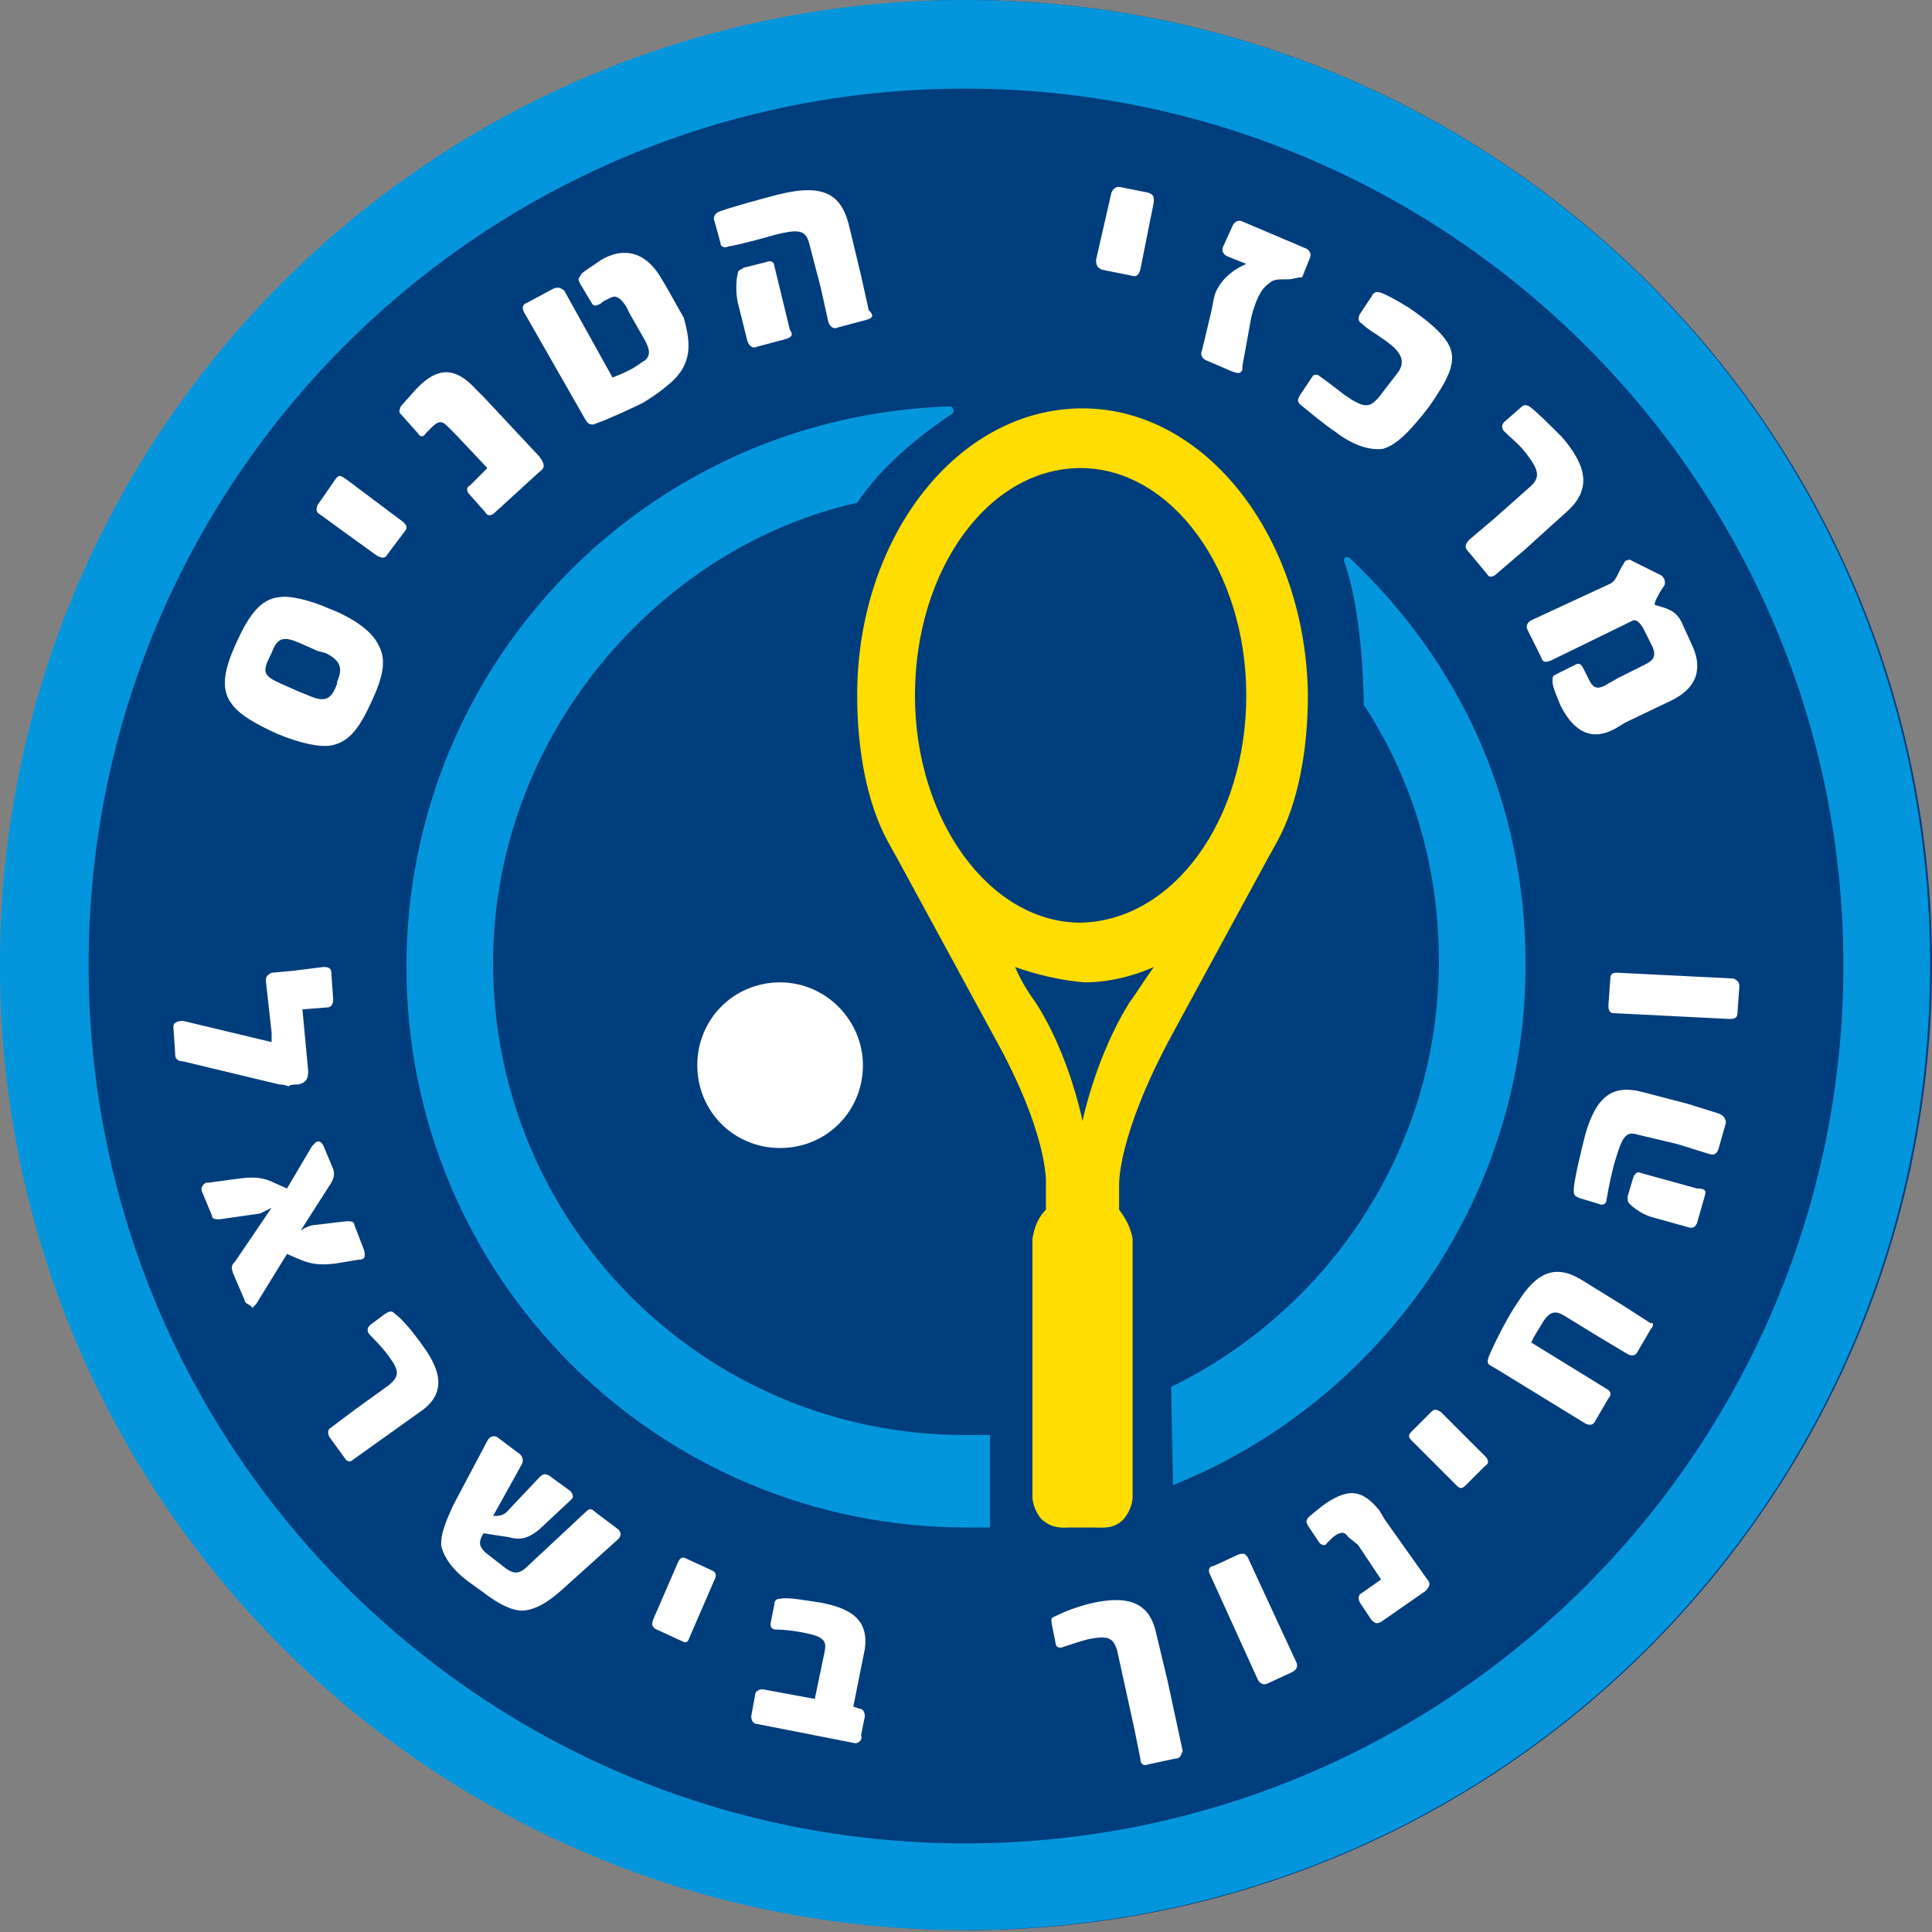 <?xml version="1.0" encoding="utf-8"?>
<!-- Generator: Adobe Illustrator 27.3.1, SVG Export Plug-In . SVG Version: 6.00 Build 0)  -->
<svg version="1.1" id="Layer_1" xmlns="http://www.w3.org/2000/svg" xmlns:xlink="http://www.w3.org/1999/xlink" x="0px" y="0px"
	 viewBox="0 0 100.3 100.3" style="enable-background:new 0 0 100.3 100.3;" xml:space="preserve">
<rect x="0" y="0" width="100.3" height="100.3" fill="#808080" stroke="none"/>
<style type="text/css">
	.st0{fill:#003D7C;}
	.st1{fill:#0396DC;}
	.st2{fill:#FFFFFF;}
	.st3{fill:#FFDD00;}
</style>
<g>
	<path class="st0" d="M100.3,50.1c0,27.6-22.4,50.1-50,50.1c-27.6,0-50-22.4-50-50.1s22.4-50.1,50-50.1
		C77.9,0.1,100.3,22.5,100.3,50.1"/>
	<path class="st1" d="M50.1,0C22.4,0,0,22.4,0,50.1c0,27.7,22.4,50.1,50.1,50.1s50.1-22.4,50.1-50.1C100.2,22.4,77.8,0,50.1,0
		 M50.1,95.7C25,95.7,4.6,75.3,4.6,50.1S25,4.6,50.1,4.6S95.7,25,95.7,50.1S75.3,95.7,50.1,95.7"/>
	<path class="st2" d="M14.5,56.3l-5-1.2c-0.2,0-0.4-0.1-0.4-0.3l-0.1-1.5c0-0.2,0.2-0.3,0.5-0.3l4.6,1.1l0-0.5l-0.3-2.7
		c0-0.2,0.1-0.3,0.3-0.4l1.1-0.1l1.6-0.2c0.3,0,0.4,0.1,0.4,0.3l0.1,1.4c0,0.2-0.1,0.4-0.3,0.4l-1.3,0.1l0.3,3.2
		c0,0.4-0.1,0.6-0.5,0.7c-0.1,0-0.5,0-0.5,0.1C14.7,56.3,14.6,56.3,14.5,56.3"/>
	<path class="st2" d="M12.7,67.5l-0.6-1.4c-0.1-0.3-0.1-0.4,0.1-0.6l1.9-2.8l0,0c-0.2,0.1-0.4,0.2-0.6,0.3l-2.1,0.3
		c-0.2,0-0.4,0-0.4-0.2l-0.5-1.2c-0.1-0.2,0-0.4,0.2-0.5l0.1,0l1.5-0.2c0.7-0.1,1.2-0.1,1.7,0.1l0.9,0.4l1.3-2.2
		c0.1-0.1,0.2-0.2,0.2-0.2c0.2-0.1,0.3,0,0.4,0.2l0.5,1.2c0.1,0.3,0,0.5-0.1,0.7l-1.6,2.5l0,0c0.1-0.1,0.5-0.3,0.7-0.3l1.7-0.2
		c0.2,0,0.4,0,0.4,0.2l0.5,1.3c0.1,0.4,0,0.5-0.3,0.5l-1.2,0.2c-0.9,0.1-1.3,0-1.8-0.2l-0.7-0.3l-1.6,2.6c-0.1,0.1-0.1,0.1-0.2,0.2
		C13,67.7,12.7,67.7,12.7,67.5"/>
	<path class="st2" d="M17.9,75.7l-0.8-1.1c-0.1-0.2-0.1-0.4,0.1-0.5l1.2-0.9l1.8-1.3c0.6-0.5,0.5-0.8-0.1-1.6
		c-0.3-0.4-0.7-0.8-0.9-1c-0.1-0.1-0.2-0.3,0-0.5l0.8-0.6c0.2-0.1,0.3-0.2,0.5,0c0.4,0.3,0.9,0.9,1.4,1.6c0.9,1.2,1.4,2.5-0.1,3.5
		l-2.1,1.5l-1.4,1C18.2,75.9,18,75.9,17.9,75.7"/>
	<path class="st2" d="M29.1,82.6c-0.7,0.6-1.2,0.9-1.8,1c-0.6,0.1-1.4-0.3-2.3-1l-0.7-0.5c-0.8-0.6-1.3-1.3-1.4-1.9
		c0-0.6,0.2-1.1,0.6-2l1.8-3.4c0.1-0.2,0.3-0.3,0.5-0.2l1.2,0.9c0.1,0.1,0.2,0.3,0.1,0.5l-1.5,2.7l0.1,0c0.1,0,0.4,0,0.6-0.2
		l1.7-1.8c0.2-0.2,0.3-0.2,0.5-0.1l1.1,0.8c0.1,0.1,0.2,0.3,0.1,0.4c0,0-0.1,0.1-0.1,0.1l-1.6,1.5c-0.5,0.4-0.9,0.6-1.6,0.4
		l-1.3-0.2c-0.3,0.5-0.2,0.7,0.1,1l0.9,0.7c0.5,0.4,0.8,0.5,1.3,0l3-2.8c0.2-0.2,0.3-0.2,0.5,0l1.2,0.9c0.2,0.2,0.1,0.4,0,0.5
		L29.1,82.6z"/>
	<path class="st2" d="M35.4,85.2l-1.3-0.6c-0.2-0.1-0.3-0.2-0.2-0.5l1.3-3c0.1-0.2,0.2-0.3,0.4-0.2l1.3,0.6c0.3,0.1,0.3,0.3,0.2,0.5
		l-1.3,3C35.7,85.3,35.6,85.3,35.4,85.2"/>
	<path class="st2" d="M44.4,90.5l-5.1-1c-0.2,0-0.3-0.2-0.3-0.4l0.2-1.1c0-0.2,0.2-0.3,0.4-0.3l2.7,0.5l0.5-2.4
		c0.1-0.5,0.1-0.8-0.9-1c-0.4-0.1-1.1-0.2-1.6-0.2c-0.2,0-0.3-0.1-0.3-0.3l0.2-1c0-0.2,0.1-0.3,0.3-0.3c0.4-0.1,1.4,0.1,2.1,0.2
		c1.6,0.3,2.5,0.9,2.3,2.4l-0.6,3l0.3,0.1c0.2,0,0.3,0.2,0.3,0.4l-0.2,1C44.8,90.3,44.6,90.5,44.4,90.5"/>
	<path class="st2" d="M61,91.3l-1.4,0.3c-0.2,0.1-0.4,0-0.4-0.3l-0.3-1.5L58,85.7c-0.2-0.7-0.5-0.8-1.5-0.6c-0.4,0.1-1,0.3-1.3,0.4
		c-0.2,0.1-0.4,0-0.4-0.2l-0.2-1c0-0.2-0.1-0.3,0.2-0.4c0.4-0.2,1.1-0.5,2-0.7c1.5-0.3,2.8-0.2,3.2,1.5l0.6,2.5l0.8,3.7
		C61.3,91.1,61.3,91.3,61,91.3"/>
	<path class="st2" d="M67.1,86.8l-1.3,0.6c-0.2,0.1-0.4,0-0.5-0.2l-2.5-5.5c-0.1-0.2,0-0.4,0.2-0.4l1.3-0.6c0.3-0.1,0.4,0,0.5,0.2
		l2.5,5.4C67.4,86.5,67.3,86.7,67.1,86.8"/>
	<path class="st2" d="M74,82.6l-2.3,1.6c-0.2,0.1-0.3,0.1-0.5-0.1l-0.6-0.9c-0.1-0.2-0.1-0.4,0.1-0.5l1-0.7l-1.2-1.8L70,79.8
		c-0.2-0.3-0.4-0.3-0.8,0c-0.1,0.1-0.2,0.2-0.3,0.3c-0.1,0.2-0.3,0.1-0.4,0l-0.6-0.9c-0.1-0.2-0.1-0.2,0-0.4c0.1-0.1,0.7-0.6,1-0.8
		c1.1-0.7,1.8-0.7,2.7,0.4l0.3,0.5l2.2,3.1C74.3,82.2,74.2,82.4,74,82.6"/>
	<path class="st2" d="M77.1,76.1l-1,1c-0.2,0.2-0.3,0.2-0.5,0l-2.3-2.3c-0.2-0.2-0.2-0.3,0-0.5l1-1c0.2-0.2,0.3-0.1,0.5,0l2.3,2.3
		C77.3,75.8,77.3,76,77.1,76.1"/>
	<path class="st2" d="M85.7,69L85,70.2c-0.1,0.2-0.3,0.2-0.5,0.1L83,69.4l-1.8-1.1c-0.5-0.3-0.8-0.2-1.2,0.5
		c-0.1,0.2-0.4,0.6-0.5,0.9l3.9,2.4c0.2,0.1,0.3,0.3,0.1,0.5l-0.7,1.2c-0.1,0.2-0.3,0.2-0.5,0.1l-4.4-2.7l-0.5-0.3
		c-0.2-0.1-0.2-0.2-0.1-0.5c0.3-0.7,1-2.1,1.5-2.8c1-1.6,2-2,3.4-1.1l2.1,1.3l1.4,0.9C85.8,68.6,85.9,68.8,85.7,69"/>
	<path class="st2" d="M89.6,58.3l-0.4,1.4c-0.1,0.2-0.2,0.3-0.5,0.2l-1.6-0.5L85,58.9c-0.6-0.2-0.8,0.2-1.1,1.2
		c-0.2,0.6-0.4,1.6-0.5,2.2c0,0.2-0.2,0.3-0.4,0.2l-1-0.3c-0.2-0.1-0.3-0.1-0.3-0.4c0-0.5,0.4-2.1,0.6-2.9c0.6-2.1,1.5-2.6,3-2.2
		l2.3,0.6l1.6,0.5C89.5,57.9,89.6,58.1,89.6,58.3 M88.5,62.1l-0.4,1.4c-0.1,0.2-0.2,0.3-0.5,0.2l-1.8-0.5c-0.4-0.1-0.9-0.4-1.2-0.7
		c-0.1-0.1-0.1-0.2-0.1-0.4l0.3-1c0.1-0.2,0.2-0.3,0.4-0.2l2.9,0.8C88.5,61.7,88.6,61.8,88.5,62.1"/>
	<path class="st2" d="M90.3,51.2l-0.1,1.4c0,0.2-0.1,0.3-0.4,0.3l-6-0.3c-0.2,0-0.3-0.1-0.3-0.4l0.1-1.4c0-0.3,0.2-0.3,0.4-0.3
		l6,0.3C90.2,50.9,90.3,51,90.3,51.2"/>
	<path class="st2" d="M19.6,33.4c0.5,0.8,0.3,1.7-0.3,3l0,0c-0.6,1.3-1.1,2.1-2.1,2.3c-0.6,0.1-1.6-0.1-2.8-0.6
		c-1.1-0.5-2-1-2.4-1.6c-0.6-0.8-0.3-1.9,0.3-3.2l0,0c0.6-1.3,1.2-2.2,2.2-2.3c0.6-0.1,1.7,0.2,2.6,0.6
		C18.4,32.1,19.3,32.8,19.6,33.4 M16.5,33.8l-0.9-0.4c-0.9-0.4-1.2-0.3-1.5,0.5l-0.1,0.2c-0.4,0.8-0.3,1,0.6,1.4l0.9,0.4l0.5,0.2
		c0.9,0.4,1.2,0.2,1.5-0.6l0-0.1c0.3-0.7,0.2-1.1-0.6-1.5L16.5,33.8z"/>
	<path class="st2" d="M21,27.6l-0.9,1.2c-0.1,0.2-0.3,0.2-0.6,0l-2.9-2.1c-0.2-0.1-0.2-0.3-0.1-0.5l0.9-1.3c0.2-0.3,0.3-0.2,0.6,0
		l2.8,2.1C21.1,27.2,21.2,27.4,21,27.6"/>
	<path class="st2" d="M28,24.5l-2.3,2.1c-0.2,0.2-0.4,0.2-0.5,0l-0.8-0.9c-0.2-0.2-0.2-0.4,0-0.5l0.9-0.9l-1.6-1.7l-0.5-0.5
		c-0.3-0.3-0.5-0.2-0.8,0.1c-0.1,0.1-0.2,0.2-0.3,0.3c-0.1,0.2-0.3,0.2-0.4,0l-0.8-0.9c-0.2-0.2-0.2-0.2-0.1-0.5
		c0.1-0.1,0.7-0.8,0.9-1c1-1,1.9-1.1,3,0.1l0.4,0.4l2.9,3.1C28.3,24.1,28.3,24.3,28,24.5"/>
	<path class="st2" d="M35,19.7c-0.4,0.4-1.1,0.9-1.6,1.2c-0.6,0.3-1.9,0.9-2.5,1.1c-0.2,0.1-0.4,0-0.5-0.2l-3.2-5.6
		c-0.1-0.2-0.1-0.4,0.2-0.5l1.3-0.7c0.2-0.1,0.4-0.1,0.6,0.1l2.5,4.5c0.5-0.2,0.5-0.2,0.9-0.4c0.4-0.2,0.6-0.4,0.8-0.5
		c0.3-0.3,0.2-0.6,0-1l-0.8-1.4l-0.2-0.4c-0.2-0.3-0.4-0.5-0.6-0.5c-0.1,0-0.3,0.1-0.5,0.2c-0.2,0.1-0.2,0.2-0.3,0.2
		c-0.2,0.1-0.3,0.1-0.4-0.1l-0.6-1c-0.1-0.2-0.1-0.2,0.1-0.5c0.1-0.1,0.7-0.5,1-0.7c1-0.6,2.2-0.6,3.1,0.9l0.3,0.5l0.9,1.6
		C35.8,17.6,36,18.7,35,19.7"/>
	<path class="st2" d="M45,16.6L43.5,17c-0.2,0.1-0.4,0-0.5-0.3l-0.4-1.8l-0.6-2.3c-0.2-0.7-0.6-0.7-1.8-0.4
		c-0.7,0.2-1.8,0.5-2.4,0.6c-0.2,0.1-0.4,0-0.4-0.2l-0.3-1.1c-0.1-0.2,0-0.4,0.2-0.5c0.5-0.2,2.3-0.7,3.1-0.9c2.4-0.6,3.3,0,3.7,1.7
		l0.6,2.5l0.4,1.8C45.4,16.4,45.3,16.5,45,16.6 M40.8,17.6L39.3,18c-0.2,0.1-0.4,0-0.5-0.3l-0.5-2c-0.1-0.5-0.1-1.1,0-1.5
		c0-0.2,0.2-0.2,0.3-0.3l1.2-0.3c0.2-0.1,0.4,0,0.4,0.2l0.8,3.3C41.2,17.4,41.1,17.5,40.8,17.6"/>
	<path class="st2" d="M58.7,14.3L57.2,14c-0.2-0.1-0.3-0.2-0.3-0.5l0.8-3.5c0.1-0.2,0.2-0.3,0.4-0.3l1.5,0.3
		c0.3,0.1,0.3,0.2,0.3,0.5L59.2,14C59.1,14.3,59,14.4,58.7,14.3"/>
	<path class="st2" d="M66.9,14.5l-0.2,0c-0.3,0-0.6,0-0.8,0.2c-0.3,0.2-0.5,0.5-0.7,1c-0.1,0.3-0.2,0.5-0.3,1.1L64.5,19
		c0,0.1,0,0.1,0,0.2c-0.1,0.2-0.2,0.2-0.5,0.1l-1.4-0.6c-0.2-0.1-0.3-0.3-0.2-0.5l0.5-2.1c0.1-0.5,0.1-0.6,0.2-0.9
		c0.3-0.7,0.9-1.2,1.6-1.5l-1-0.4c-0.2-0.1-0.3-0.3-0.2-0.5l0.5-1.1c0.1-0.2,0.3-0.3,0.5-0.2l3.3,1.4c0.2,0.1,0.3,0.3,0.2,0.5
		l-0.4,1C67.3,14.4,67.1,14.5,66.9,14.5"/>
	<path class="st2" d="M71.8,23.3c-0.7,0.1-1.6-0.2-2.5-0.9c-0.6-0.4-1.3-1-1.8-1.4c-0.2-0.2-0.1-0.3,0-0.5l0.6-0.9
		c0.1-0.2,0.3-0.2,0.5,0c0.3,0.2,0.8,0.6,1.2,0.9c1,0.7,1.3,0.7,1.8,0.1l1-1.3c0.4-0.6,0.1-1.1-0.8-1.7c-0.4-0.3-0.8-0.5-1.1-0.8
		c-0.2-0.1-0.2-0.3-0.1-0.5l0.6-0.9c0.1-0.2,0.2-0.3,0.5-0.2c0.3,0.1,1.4,0.7,1.9,1.1c0.7,0.5,1.5,1.2,1.7,1.8
		c0.3,0.8-0.2,1.7-1.1,3C73.2,22.4,72.5,23.1,71.8,23.3"/>
	<path class="st2" d="M77.2,29.8l-1-1.2c-0.2-0.2-0.1-0.4,0.1-0.6l1.3-1.1l1.8-1.6c0.6-0.5,0.5-0.9-0.2-1.8
		c-0.3-0.4-0.8-0.8-1.1-1.1c-0.1-0.1-0.2-0.3,0-0.5l0.8-0.7c0.2-0.2,0.3-0.2,0.5-0.1c0.4,0.3,1,0.9,1.7,1.6c1.1,1.3,1.7,2.6,0.2,3.9
		l-2.1,1.9l-1.4,1.2C77.5,30,77.3,30,77.2,29.8"/>
	<path class="st2" d="M81,36.6c-0.1-0.3-0.4-0.9-0.4-1.2c0-0.3,0-0.3,0.2-0.4l1-0.5c0.2-0.1,0.3,0,0.4,0.2c0.1,0.2,0.2,0.4,0.3,0.6
		c0.2,0.4,0.4,0.5,0.8,0.3l0.7-0.4l1.4-0.7c0.4-0.2,0.6-0.4,0.4-0.9l-0.5-1c-0.2-0.3-0.3-0.4-0.5-0.4l-4.3,2.1
		c-0.3,0.1-0.4,0.1-0.5-0.2l-0.7-1.4c-0.1-0.2,0-0.4,0.2-0.5l4.1-1.9c0.2-0.1,0.3-0.3,0.4-0.5l0.2-0.4c0.1-0.1,0.1-0.2,0.2-0.3
		c0.1,0,0.2-0.1,0.3,0l1.4,0.7c0.3,0.1,0.4,0.4,0.3,0.6l-0.2,0.3c-0.1,0.2-0.3,0.5-0.3,0.7c0.7,0.2,1.1,0.3,1.4,0.9l0.5,1.1
		c0.6,1.2,0.4,2.3-1.1,3l-2.3,1.1l-0.5,0.3C82.5,38.6,81.6,37.8,81,36.6"/>
	<path class="st2" d="M44.8,55.3c0,2.4-1.9,4.3-4.3,4.3c-2.4,0-4.3-1.9-4.3-4.3c0-2.4,1.9-4.3,4.3-4.3C42.9,51,44.8,53,44.8,55.3"/>
	<path class="st1" d="M51.4,74.5c-0.4,0-0.8,0-1.3,0c-13.6,0-24.5-11-24.5-24.5c0-11.8,8.6-21.6,18.9-23.9c1.2-1.8,3.1-3.4,4.9-4.6
		c0.2-0.1,0.1-0.4-0.1-0.4c-15.7,0.5-28.2,13.3-28.2,29.1c0,16.1,13,29.1,29.1,29.1c0.4,0,0.8,0,1.2,0L51.4,74.5z"/>
	<path class="st1" d="M70.1,29c-0.2-0.2-0.4,0-0.3,0.2c1,2.8,1,7.4,1,7.4s0.1,0.1,0.2,0.3c2.4,3.8,3.7,8.2,3.7,13
		c0,9.7-5.7,18.1-13.9,22.1l0.1,5.1c10.7-4.3,18.3-14.8,18.3-27C79.2,41.5,75.7,34.3,70.1,29"/>
	<path class="st3" d="M56.2,21.2L56.2,21.2C56.2,21.2,56.2,21.2,56.2,21.2C56.1,21.2,56.1,21.2,56.2,21.2c-6.5,0-11.7,6.7-11.7,14.9
		c0,2.8,0.5,5.6,1.6,7.6l0.5,0.9l5,9.2c2.9,5.2,2.7,7.7,2.7,7.7l0,1.3c-0.4,0.4-0.6,0.9-0.7,1.5l0,0.7l0,3.5v9.2
		c0,0.5,0.3,1,0.5,1.2c0.6,0.5,1.1,0.4,1.5,0.4l0.6,0h0h0l0.6,0c0.4,0,1,0.1,1.5-0.4c0.2-0.2,0.5-0.7,0.5-1.2v-9.2v-3.5l0-0.7
		c-0.1-0.6-0.4-1.1-0.7-1.5l0-1.3c0,0-0.1-2.5,2.7-7.7l5-9.2l0.5-0.9c1.1-2,1.6-4.8,1.6-7.6C67.8,27.9,62.6,21.2,56.2,21.2
		 M58.6,52.1c-1.6,2.6-2.3,5.6-2.4,6.1c-0.1-0.5-0.8-3.6-2.4-6.1c-0.5-0.7-0.8-1.2-1.1-1.9c1.1,0.4,2.4,0.7,3.6,0.8v0c0,0,0,0,0,0
		c0,0,0,0,0,0v0c1.2,0,2.5-0.3,3.6-0.8C59.4,50.9,59.1,51.4,58.6,52.1 M56.1,47.9c-4.7,0-8.6-5.3-8.6-11.8c0-6.5,3.8-11.8,8.6-11.8
		c4.7,0,8.6,5.3,8.6,11.8C64.7,42.6,60.9,47.8,56.1,47.9"/>
</g>
</svg>
